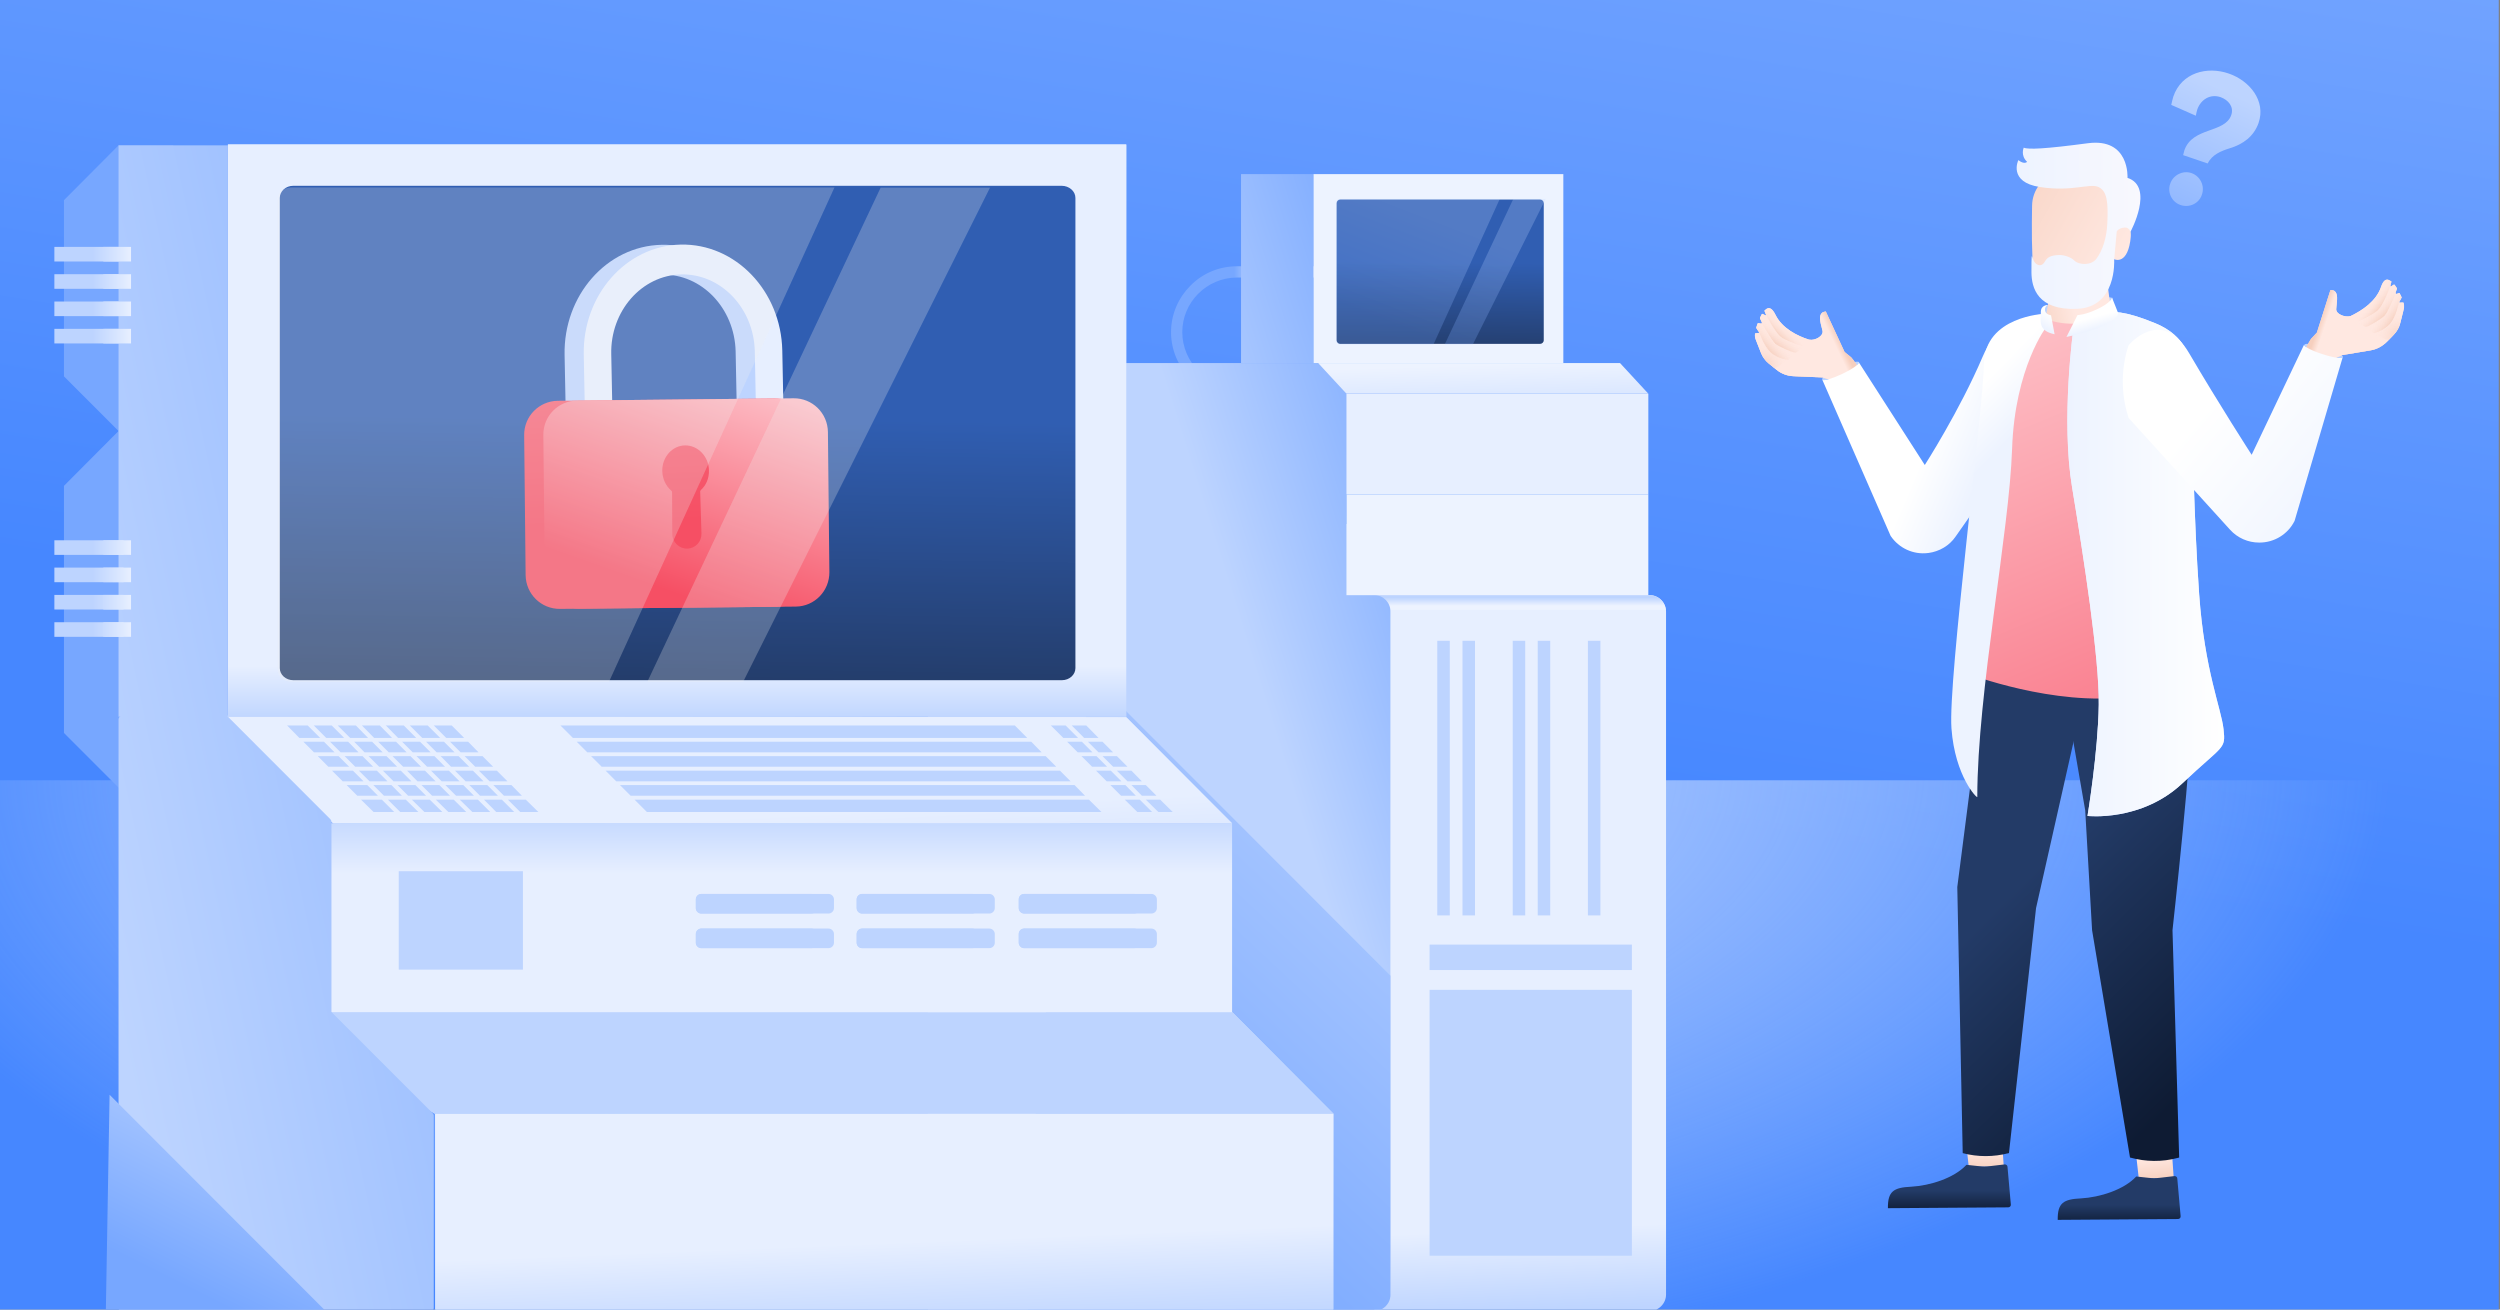 <svg fill="none" height="495" viewBox="0 0 945 495" width="945" xmlns="http://www.w3.org/2000/svg" xmlns:xlink="http://www.w3.org/1999/xlink"><rect x="0" y="0" width="945" height="495" fill="#808080" stroke="none"/><linearGradient id="paint0_linear_285_562" gradientUnits="userSpaceOnUse" x1="463.895" x2="529.357" y1="284.077" y2="-122.35"><stop offset="0" stop-color="#4687ff"/><stop offset="1" stop-color="#77a7ff"/></linearGradient><radialGradient id="paint1_radial_285_562" cx="0" cy="0" gradientTransform="matrix(484.535 0 0 231.415 418.188 290.435)" gradientUnits="userSpaceOnUse" r="1"><stop offset="0" stop-color="#bdd4ff"/><stop offset="1" stop-color="#e7efff" stop-opacity="0"/></radialGradient><linearGradient id="lg1"><stop offset=".001" stop-color="#77a7ff"/><stop offset=".999" stop-color="#bdd4ff"/></linearGradient><linearGradient id="paint2_linear_285_562" gradientUnits="userSpaceOnUse" x1="466.528" x2="474.896" xlink:href="#lg1" y1="147.272" y2="147.272"/><linearGradient id="lg2"><stop offset="0" stop-color="#bdd4ff"/><stop offset="1" stop-color="#e7efff"/></linearGradient><linearGradient id="paint3_linear_285_562" gradientUnits="userSpaceOnUse" x1="547.648" x2="546.403" xlink:href="#lg2" y1="496.975" y2="465.877"/><linearGradient id="lg3"><stop offset="0" stop-color="#bdd4ff"/><stop offset="1" stop-color="#edf3ff"/></linearGradient><linearGradient id="paint4_linear_285_562" gradientUnits="userSpaceOnUse" x1="553.853" x2="553.853" xlink:href="#lg3" y1="225.869" y2="228.992"/><linearGradient id="lg4"><stop offset="0" stop-color="#77a7ff"/><stop offset="1" stop-color="#bdd4ff"/></linearGradient><linearGradient id="paint5_linear_285_562" gradientUnits="userSpaceOnUse" x1="593.987" x2="501.384" xlink:href="#lg4" y1="310.259" y2="339.443"/><linearGradient id="paint6_linear_285_562" gradientUnits="userSpaceOnUse" x1="402.066" x2="564.408" xlink:href="#lg4" y1="446.129" y2="272.127"/><linearGradient id="paint7_linear_285_562" gradientUnits="userSpaceOnUse" x1="528.79" x2="527.856" xlink:href="#lg3" y1="171.8" y2="138.836"/><linearGradient id="paint8_linear_285_562" gradientUnits="userSpaceOnUse" x1="698.269" x2="679.316" xlink:href="#lg2" y1="167.841" y2="167.841"/><linearGradient id="paint9_linear_285_562" gradientUnits="userSpaceOnUse" x1="698.269" x2="679.316" xlink:href="#lg3" y1="205.94" y2="205.94"/><linearGradient id="paint10_linear_285_562" gradientUnits="userSpaceOnUse" x1="536.578" x2="443.975" xlink:href="#lg1" y1="128.096" y2="157.279"/><linearGradient id="paint11_linear_285_562" gradientUnits="userSpaceOnUse" x1="553.752" x2="461.149" xlink:href="#lg1" y1="182.589" y2="211.773"/><linearGradient id="paint12_linear_285_562" gradientUnits="userSpaceOnUse" x1="578.603" x2="578.603" xlink:href="#lg1" y1="408.005" y2="404.499"/><linearGradient id="paint13_linear_285_562" gradientUnits="userSpaceOnUse" x1="578.603" x2="578.603" xlink:href="#lg1" y1="727.649" y2="691.02"/><linearGradient id="paint14_linear_285_562" gradientUnits="userSpaceOnUse" x1="687.808" x2="674.966" xlink:href="#lg1" y1="294.156" y2="294.156"/><linearGradient id="paint15_linear_285_562" gradientUnits="userSpaceOnUse" x1="687.811" x2="674.969" xlink:href="#lg1" y1="294.156" y2="294.156"/><linearGradient id="paint18_linear_285_562" gradientUnits="userSpaceOnUse" x1="687.81" x2="674.967" xlink:href="#lg1" y1="294.156" y2="294.156"/><linearGradient id="paint22_linear_285_562" gradientUnits="userSpaceOnUse" x1="543.666" x2="543.666" xlink:href="#lg3" y1="151.018" y2="144.799"/><linearGradient id="paint23_linear_285_562" gradientUnits="userSpaceOnUse" x1="524.093" x2="431.49" xlink:href="#lg4" y1="88.48" y2="117.664"/><linearGradient id="lg5"><stop offset="0" stop-color="#233b67"/><stop offset="1" stop-color="#305eb2"/></linearGradient><linearGradient id="paint24_linear_285_562" gradientUnits="userSpaceOnUse" x1="543.923" x2="544.482" xlink:href="#lg5" y1="135.224" y2="98.921"/><linearGradient id="paint25_linear_285_562" gradientUnits="userSpaceOnUse" x1="518.678" x2="534.848" xlink:href="#lg1" y1="120.68" y2="78.794"/><linearGradient id="paint26_linear_285_562" gradientUnits="userSpaceOnUse" x1="553.114" x2="569.285" xlink:href="#lg1" y1="133.974" y2="92.088"/><linearGradient id="paint27_linear_285_562" gradientUnits="userSpaceOnUse" x1="333.928" x2="334.607" xlink:href="#lg3" y1="486.58" y2="423.471"/><linearGradient id="paint28_linear_285_562" gradientUnits="userSpaceOnUse" x1="336.135" x2="334.689" xlink:href="#lg2" y1="505.885" y2="469.775"/><linearGradient id="paint29_linear_285_562" gradientUnits="userSpaceOnUse" x1="293.856" x2="293.856" xlink:href="#lg2" y1="305.205" y2="330.246"/><linearGradient id="paint30_linear_285_562" gradientUnits="userSpaceOnUse" x1="303.271" x2="302.762" xlink:href="#lg3" y1="423.989" y2="386.327"/><linearGradient id="paint31_linear_285_562" gradientUnits="userSpaceOnUse" x1="302.971" x2="302.971" xlink:href="#lg2" y1="336.741" y2="303.519"/><linearGradient id="paint32_linear_285_562" gradientUnits="userSpaceOnUse" x1="265.782" x2="264.424" xlink:href="#lg3" y1="309.087" y2="284.206"/><linearGradient id="paint33_linear_285_562" gradientUnits="userSpaceOnUse" x1="268.604" x2="265.713" xlink:href="#lg2" y1="367.721" y2="309.583"/><linearGradient id="paint34_linear_285_562" gradientUnits="userSpaceOnUse" x1="117.029" x2="191.59" xlink:href="#lg4" y1="108.546" y2="108.066"/><linearGradient id="paint35_linear_285_562" gradientUnits="userSpaceOnUse" x1="35.097" x2="51.341" xlink:href="#lg3" y1="127.077" y2="127.077"/><linearGradient id="paint36_linear_285_562" gradientUnits="userSpaceOnUse" x1="35.097" x2="51.341" xlink:href="#lg3" y1="116.745" y2="116.745"/><linearGradient id="paint37_linear_285_562" gradientUnits="userSpaceOnUse" x1="35.097" x2="51.341" xlink:href="#lg3" y1="106.41" y2="106.41"/><linearGradient id="paint38_linear_285_562" gradientUnits="userSpaceOnUse" x1="35.097" x2="51.341" xlink:href="#lg3" y1="96.076" y2="96.076"/><linearGradient id="paint39_linear_285_562" gradientUnits="userSpaceOnUse" x1="117.812" x2="192.373" xlink:href="#lg4" y1="229.935" y2="229.454"/><linearGradient id="paint40_linear_285_562" gradientUnits="userSpaceOnUse" x1="410.833" x2="418.422" xlink:href="#lg2" y1="222.099" y2="173.352"/><linearGradient id="paint41_linear_285_562" gradientUnits="userSpaceOnUse" x1="418.476" x2="426.065" xlink:href="#lg2" y1="223.289" y2="174.542"/><linearGradient id="paint42_linear_285_562" gradientUnits="userSpaceOnUse" x1="417.384" x2="424.974" xlink:href="#lg2" y1="223.12" y2="174.373"/><linearGradient id="paint43_linear_285_562" gradientUnits="userSpaceOnUse" x1="425.028" x2="432.618" xlink:href="#lg2" y1="224.31" y2="175.563"/><linearGradient id="paint44_linear_285_562" gradientUnits="userSpaceOnUse" x1="423.547" x2="431.137" xlink:href="#lg2" y1="224.078" y2="175.331"/><linearGradient id="paint45_linear_285_562" gradientUnits="userSpaceOnUse" x1="431.191" x2="438.781" xlink:href="#lg2" y1="225.269" y2="176.521"/><linearGradient id="paint46_linear_285_562" gradientUnits="userSpaceOnUse" x1="429.71" x2="437.3" xlink:href="#lg2" y1="225.038" y2="176.29"/><linearGradient id="paint47_linear_285_562" gradientUnits="userSpaceOnUse" x1="437.352" x2="444.942" xlink:href="#lg2" y1="226.228" y2="177.48"/><linearGradient id="paint48_linear_285_562" gradientUnits="userSpaceOnUse" x1="435.871" x2="443.46" xlink:href="#lg2" y1="225.998" y2="177.25"/><linearGradient id="paint49_linear_285_562" gradientUnits="userSpaceOnUse" x1="443.515" x2="451.105" xlink:href="#lg2" y1="227.188" y2="178.441"/><linearGradient id="paint50_linear_285_562" gradientUnits="userSpaceOnUse" x1="450.067" x2="457.657" xlink:href="#lg2" y1="228.208" y2="179.461"/><linearGradient id="paint51_linear_285_562" gradientUnits="userSpaceOnUse" x1="442.424" x2="450.014" xlink:href="#lg2" y1="227.018" y2="178.271"/><linearGradient id="paint52_linear_285_562" gradientUnits="userSpaceOnUse" x1="310.96" x2="318.55" xlink:href="#lg2" y1="206.549" y2="157.802"/><linearGradient id="paint53_linear_285_562" gradientUnits="userSpaceOnUse" x1="317.512" x2="325.102" xlink:href="#lg2" y1="207.57" y2="158.823"/><linearGradient id="paint54_linear_285_562" gradientUnits="userSpaceOnUse" x1="323.674" x2="331.264" xlink:href="#lg2" y1="208.528" y2="159.781"/><linearGradient id="paint55_linear_285_562" gradientUnits="userSpaceOnUse" x1="329.836" x2="337.426" xlink:href="#lg2" y1="209.488" y2="160.74"/><linearGradient id="paint56_linear_285_562" gradientUnits="userSpaceOnUse" x1="335.999" x2="343.588" xlink:href="#lg2" y1="210.448" y2="161.701"/><linearGradient id="paint57_linear_285_562" gradientUnits="userSpaceOnUse" x1="342.55" x2="350.14" xlink:href="#lg2" y1="211.468" y2="162.721"/><linearGradient id="paint58_linear_285_562" gradientUnits="userSpaceOnUse" x1="130.017" x2="137.606" xlink:href="#lg2" y1="178.377" y2="129.629"/><linearGradient id="paint59_linear_285_562" gradientUnits="userSpaceOnUse" x1="139.392" x2="146.981" xlink:href="#lg2" y1="179.837" y2="131.09"/><linearGradient id="paint60_linear_285_562" gradientUnits="userSpaceOnUse" x1="148.248" x2="155.838" xlink:href="#lg2" y1="181.216" y2="132.469"/><linearGradient id="paint61_linear_285_562" gradientUnits="userSpaceOnUse" x1="157.106" x2="164.696" xlink:href="#lg2" y1="182.595" y2="133.848"/><linearGradient id="paint62_linear_285_562" gradientUnits="userSpaceOnUse" x1="165.964" x2="173.554" xlink:href="#lg2" y1="183.974" y2="135.227"/><linearGradient id="paint63_linear_285_562" gradientUnits="userSpaceOnUse" x1="174.822" x2="182.412" xlink:href="#lg2" y1="185.353" y2="136.606"/><linearGradient id="paint64_linear_285_562" gradientUnits="userSpaceOnUse" x1="183.679" x2="191.269" xlink:href="#lg2" y1="186.732" y2="137.985"/><linearGradient id="paint65_linear_285_562" gradientUnits="userSpaceOnUse" x1="136.569" x2="144.158" xlink:href="#lg2" y1="179.398" y2="130.651"/><linearGradient id="paint66_linear_285_562" gradientUnits="userSpaceOnUse" x1="145.945" x2="153.534" xlink:href="#lg2" y1="180.858" y2="132.111"/><linearGradient id="paint67_linear_285_562" gradientUnits="userSpaceOnUse" x1="154.801" x2="162.391" xlink:href="#lg2" y1="182.237" y2="133.49"/><linearGradient id="paint68_linear_285_562" gradientUnits="userSpaceOnUse" x1="163.659" x2="171.248" xlink:href="#lg2" y1="183.616" y2="134.869"/><linearGradient id="paint69_linear_285_562" gradientUnits="userSpaceOnUse" x1="172.516" x2="180.106" xlink:href="#lg2" y1="184.995" y2="136.248"/><linearGradient id="paint70_linear_285_562" gradientUnits="userSpaceOnUse" x1="181.373" x2="188.962" xlink:href="#lg2" y1="186.374" y2="137.627"/><linearGradient id="paint71_linear_285_562" gradientUnits="userSpaceOnUse" x1="190.23" x2="197.82" xlink:href="#lg2" y1="187.753" y2="139.006"/><linearGradient id="paint72_linear_285_562" gradientUnits="userSpaceOnUse" x1="142.731" x2="150.321" xlink:href="#lg2" y1="180.356" y2="131.608"/><linearGradient id="paint73_linear_285_562" gradientUnits="userSpaceOnUse" x1="152.106" x2="159.696" xlink:href="#lg2" y1="181.816" y2="133.068"/><linearGradient id="paint74_linear_285_562" gradientUnits="userSpaceOnUse" x1="160.964" x2="168.554" xlink:href="#lg2" y1="183.195" y2="134.447"/><linearGradient id="paint75_linear_285_562" gradientUnits="userSpaceOnUse" x1="169.821" x2="177.411" xlink:href="#lg2" y1="184.574" y2="135.826"/><linearGradient id="paint76_linear_285_562" gradientUnits="userSpaceOnUse" x1="178.678" x2="186.268" xlink:href="#lg2" y1="185.953" y2="137.205"/><linearGradient id="paint77_linear_285_562" gradientUnits="userSpaceOnUse" x1="187.536" x2="195.126" xlink:href="#lg2" y1="187.332" y2="138.584"/><linearGradient id="paint78_linear_285_562" gradientUnits="userSpaceOnUse" x1="196.393" x2="203.983" xlink:href="#lg2" y1="188.711" y2="139.963"/><linearGradient id="paint79_linear_285_562" gradientUnits="userSpaceOnUse" x1="148.892" x2="156.482" xlink:href="#lg2" y1="181.315" y2="132.567"/><linearGradient id="paint80_linear_285_562" gradientUnits="userSpaceOnUse" x1="158.269" x2="165.859" xlink:href="#lg2" y1="182.775" y2="134.027"/><linearGradient id="paint81_linear_285_562" gradientUnits="userSpaceOnUse" x1="167.126" x2="174.716" xlink:href="#lg2" y1="184.154" y2="135.406"/><linearGradient id="paint82_linear_285_562" gradientUnits="userSpaceOnUse" x1="175.984" x2="183.573" xlink:href="#lg2" y1="185.533" y2="136.786"/><linearGradient id="paint83_linear_285_562" gradientUnits="userSpaceOnUse" x1="184.84" x2="192.43" xlink:href="#lg2" y1="186.912" y2="138.164"/><linearGradient id="paint84_linear_285_562" gradientUnits="userSpaceOnUse" x1="193.697" x2="201.287" xlink:href="#lg2" y1="188.291" y2="139.543"/><linearGradient id="paint85_linear_285_562" gradientUnits="userSpaceOnUse" x1="202.555" x2="210.145" xlink:href="#lg2" y1="189.67" y2="140.923"/><linearGradient id="paint86_linear_285_562" gradientUnits="userSpaceOnUse" x1="155.055" x2="162.645" xlink:href="#lg2" y1="182.275" y2="133.528"/><linearGradient id="paint87_linear_285_562" gradientUnits="userSpaceOnUse" x1="164.43" x2="172.02" xlink:href="#lg2" y1="183.735" y2="134.988"/><linearGradient id="paint88_linear_285_562" gradientUnits="userSpaceOnUse" x1="173.288" x2="180.878" xlink:href="#lg2" y1="185.114" y2="136.367"/><linearGradient id="paint89_linear_285_562" gradientUnits="userSpaceOnUse" x1="182.145" x2="189.735" xlink:href="#lg2" y1="186.493" y2="137.746"/><linearGradient id="paint90_linear_285_562" gradientUnits="userSpaceOnUse" x1="191.002" x2="198.592" xlink:href="#lg2" y1="187.872" y2="139.125"/><linearGradient id="paint91_linear_285_562" gradientUnits="userSpaceOnUse" x1="199.86" x2="207.45" xlink:href="#lg2" y1="189.252" y2="140.504"/><linearGradient id="paint92_linear_285_562" gradientUnits="userSpaceOnUse" x1="208.717" x2="216.306" xlink:href="#lg2" y1="190.63" y2="141.883"/><linearGradient id="paint93_linear_285_562" gradientUnits="userSpaceOnUse" x1="215.269" x2="222.859" xlink:href="#lg2" y1="191.651" y2="142.904"/><linearGradient id="paint94_linear_285_562" gradientUnits="userSpaceOnUse" x1="206.413" x2="214.002" xlink:href="#lg2" y1="190.272" y2="141.525"/><linearGradient id="paint95_linear_285_562" gradientUnits="userSpaceOnUse" x1="197.554" x2="205.144" xlink:href="#lg2" y1="188.893" y2="140.146"/><linearGradient id="paint96_linear_285_562" gradientUnits="userSpaceOnUse" x1="188.698" x2="196.288" xlink:href="#lg2" y1="187.514" y2="138.767"/><linearGradient id="paint97_linear_285_562" gradientUnits="userSpaceOnUse" x1="179.841" x2="187.431" xlink:href="#lg2" y1="186.135" y2="137.388"/><linearGradient id="paint98_linear_285_562" gradientUnits="userSpaceOnUse" x1="170.983" x2="178.572" xlink:href="#lg2" y1="184.756" y2="136.009"/><linearGradient id="paint99_linear_285_562" gradientUnits="userSpaceOnUse" x1="161.608" x2="169.197" xlink:href="#lg2" y1="183.296" y2="134.549"/><linearGradient id="paint100_linear_285_562" gradientUnits="userSpaceOnUse" x1="321.3" x2="46.364" xlink:href="#lg4" y1="336.132" y2="395.611"/><linearGradient id="paint101_linear_285_562" gradientUnits="userSpaceOnUse" x1="255.524" x2="245.336" xlink:href="#lg3" y1="160.034" y2="95.571"/><linearGradient id="paint102_linear_285_562" gradientUnits="userSpaceOnUse" x1="255.956" x2="255.956" xlink:href="#lg2" y1="272.946" y2="251.739"/><linearGradient id="paint103_linear_285_562" gradientUnits="userSpaceOnUse" x1="274.052" x2="-.884" xlink:href="#lg1" y1="117.735" y2="177.214"/><linearGradient id="paint104_linear_285_562" gradientUnits="userSpaceOnUse" x1="291.546" x2="292.992" xlink:href="#lg2" y1="278.83" y2="241.275"/><linearGradient id="paint105_linear_285_562" gradientUnits="userSpaceOnUse" x1="288.336" x2="289.782" xlink:href="#lg2" y1="278.706" y2="241.151"/><linearGradient id="paint106_linear_285_562" gradientUnits="userSpaceOnUse" x1="292.049" x2="293.494" xlink:href="#lg2" y1="278.849" y2="241.294"/><linearGradient id="paint107_linear_285_562" gradientUnits="userSpaceOnUse" x1="288.838" x2="290.284" xlink:href="#lg2" y1="278.725" y2="241.17"/><linearGradient id="paint108_linear_285_562" gradientUnits="userSpaceOnUse" x1="352.248" x2="353.694" xlink:href="#lg2" y1="281.166" y2="243.611"/><linearGradient id="paint109_linear_285_562" gradientUnits="userSpaceOnUse" x1="349.038" x2="350.483" xlink:href="#lg2" y1="281.043" y2="243.488"/><linearGradient id="paint110_linear_285_562" gradientUnits="userSpaceOnUse" x1="352.75" x2="354.196" xlink:href="#lg2" y1="281.185" y2="243.63"/><linearGradient id="paint111_linear_285_562" gradientUnits="userSpaceOnUse" x1="349.54" x2="350.986" xlink:href="#lg2" y1="281.062" y2="243.507"/><linearGradient id="paint112_linear_285_562" gradientUnits="userSpaceOnUse" x1="413.401" x2="414.847" xlink:href="#lg2" y1="283.521" y2="245.966"/><linearGradient id="paint113_linear_285_562" gradientUnits="userSpaceOnUse" x1="410.191" x2="411.637" xlink:href="#lg2" y1="283.397" y2="245.842"/><linearGradient id="paint114_linear_285_562" gradientUnits="userSpaceOnUse" x1="413.904" x2="415.349" xlink:href="#lg2" y1="283.54" y2="245.984"/><linearGradient id="paint115_linear_285_562" gradientUnits="userSpaceOnUse" x1="410.693" x2="412.139" xlink:href="#lg2" y1="283.416" y2="245.861"/><linearGradient id="paint116_linear_285_562" gradientUnits="userSpaceOnUse" x1="188.843" x2="191.373" xlink:href="#lg2" y1="262.032" y2="247.228"/><linearGradient id="paint117_linear_285_562" gradientUnits="userSpaceOnUse" x1="67.2" x2="106.22" xlink:href="#lg4" y1="485.082" y2="407.592"/><linearGradient id="paint118_linear_285_562" gradientUnits="userSpaceOnUse" x1="35.097" x2="51.341" xlink:href="#lg2" y1="237.993" y2="237.993"/><linearGradient id="paint119_linear_285_562" gradientUnits="userSpaceOnUse" x1="35.097" x2="51.341" xlink:href="#lg2" y1="227.657" y2="227.657"/><linearGradient id="paint120_linear_285_562" gradientUnits="userSpaceOnUse" x1="35.097" x2="51.341" xlink:href="#lg3" y1="217.323" y2="217.323"/><linearGradient id="paint121_linear_285_562" gradientUnits="userSpaceOnUse" x1="35.097" x2="51.341" xlink:href="#lg3" y1="206.99" y2="206.99"/><linearGradient id="paint122_linear_285_562" gradientUnits="userSpaceOnUse" x1="35.097" x2="51.341" xlink:href="#lg3" y1="237.993" y2="237.993"/><linearGradient id="paint123_linear_285_562" gradientUnits="userSpaceOnUse" x1="35.097" x2="51.341" xlink:href="#lg3" y1="227.657" y2="227.657"/><linearGradient id="paint124_linear_285_562" gradientUnits="userSpaceOnUse" x1="35.097" x2="51.341" xlink:href="#lg3" y1="217.323" y2="217.323"/><linearGradient id="paint125_linear_285_562" gradientUnits="userSpaceOnUse" x1="35.097" x2="51.341" xlink:href="#lg3" y1="206.99" y2="206.99"/><linearGradient id="paint126_linear_285_562" gradientUnits="userSpaceOnUse" x1="35.097" x2="51.341" xlink:href="#lg3" y1="127.078" y2="127.078"/><linearGradient id="paint127_linear_285_562" gradientUnits="userSpaceOnUse" x1="35.097" x2="51.341" xlink:href="#lg3" y1="116.742" y2="116.742"/><linearGradient id="paint128_linear_285_562" gradientUnits="userSpaceOnUse" x1="35.097" x2="51.341" xlink:href="#lg3" y1="106.408" y2="106.408"/><linearGradient id="paint129_linear_285_562" gradientUnits="userSpaceOnUse" x1="35.097" x2="51.341" xlink:href="#lg3" y1="96.076" y2="96.076"/><linearGradient id="paint130_linear_285_562" gradientUnits="userSpaceOnUse" x1="254.518" x2="256.195" xlink:href="#lg5" y1="263.051" y2="157.494"/><linearGradient id="paint131_linear_285_562" gradientUnits="userSpaceOnUse" x1="249.645" x2="248.801" xlink:href="#lg2" y1="93.735" y2="65.907"/><linearGradient id="paint132_linear_285_562" gradientUnits="userSpaceOnUse" x1="258.79" x2="258.698" xlink:href="#lg2" y1="164.871" y2="159.724"/><linearGradient id="lg6"><stop offset="0" stop-color="#f64f64"/><stop offset="1" stop-color="#ffe4e8"/></linearGradient><linearGradient id="paint133_linear_285_562" gradientUnits="userSpaceOnUse" x1="252.473" x2="238.947" xlink:href="#lg6" y1="196.788" y2="-119.279"/><linearGradient id="paint134_linear_285_562" gradientUnits="userSpaceOnUse" x1="248.361" x2="285.861" xlink:href="#lg6" y1="221.842" y2="115.687"/><linearGradient id="paint135_linear_285_562" gradientUnits="userSpaceOnUse" x1="259.988" x2="246.47" xlink:href="#lg6" y1="196.462" y2="-119.415"/><linearGradient id="paint136_linear_285_562" gradientUnits="userSpaceOnUse" x1="783.952" x2="784.458" xlink:href="#lg1" y1="110.832" y2="113.191"/><linearGradient id="paint137_linear_285_562" gradientUnits="userSpaceOnUse" x1="695.728" x2="695.728" xlink:href="#lg2" y1="129.895" y2="127.03"/><linearGradient id="lg7"><stop offset="0" stop-color="#f6cfbe"/><stop offset="1" stop-color="#ffe8e1"/></linearGradient><linearGradient id="paint138_linear_285_562" gradientUnits="userSpaceOnUse" x1="688.436" x2="683.872" xlink:href="#lg7" y1="145.789" y2="135.999"/><linearGradient id="lg8"><stop offset="0" stop-color="#f6cfbe"/><stop offset="1" stop-color="#ffe8e1" stop-opacity="0"/></linearGradient><radialGradient id="paint139_radial_285_562" cx="0" cy="0" gradientTransform="matrix(-20.602 -4.934 1.399 -5.841 679.709 142.442)" gradientUnits="userSpaceOnUse" r="1" xlink:href="#lg8"/><linearGradient id="paint140_linear_285_562" gradientUnits="userSpaceOnUse" x1="694.833" x2="692.546" xlink:href="#lg7" y1="127.012" y2="128.11"/><linearGradient id="paint141_linear_285_562" gradientUnits="userSpaceOnUse" x1="671.848" x2="675.027" xlink:href="#lg8" y1="126.672" y2="123.285"/><linearGradient id="paint142_linear_285_562" gradientUnits="userSpaceOnUse" x1="670.088" x2="673.282" xlink:href="#lg8" y1="129.545" y2="125.285"/><linearGradient id="paint143_linear_285_562" gradientUnits="userSpaceOnUse" x1="667.442" x2="671.608" xlink:href="#lg8" y1="131.745" y2="127.798"/><radialGradient id="paint144_radial_285_562" cx="0" cy="0" gradientTransform="matrix(-9.639 1.223 -1.224 -9.648 666.381 138.59)" gradientUnits="userSpaceOnUse" r="1" xlink:href="#lg8"/><linearGradient id="lg9"><stop offset="0" stop-color="#edf3ff"/><stop offset="1" stop-color="#ffffff"/></linearGradient><linearGradient id="paint145_linear_285_562" gradientUnits="userSpaceOnUse" x1="752.363" x2="731.256" xlink:href="#lg9" y1="170.798" y2="161.824"/><linearGradient id="paint146_linear_285_562" gradientUnits="userSpaceOnUse" x1="750.006" x2="750.006" xlink:href="#lg7" y1="442.693" y2="433.878"/><linearGradient id="lg10"><stop offset="0" stop-color="#0e1b33"/><stop offset="1" stop-color="#233b67"/></linearGradient><linearGradient id="paint147_linear_285_562" gradientUnits="userSpaceOnUse" x1="736.867" x2="736.867" xlink:href="#lg10" y1="458.49" y2="450.064"/><linearGradient id="paint148_linear_285_562" gradientUnits="userSpaceOnUse" x1="839.586" x2="769.484" xlink:href="#lg10" y1="399.909" y2="328.524"/><linearGradient id="paint149_linear_285_562" gradientUnits="userSpaceOnUse" x1="815.482" x2="814.486" xlink:href="#lg7" y1="446.274" y2="437.459"/><linearGradient id="paint150_linear_285_562" gradientUnits="userSpaceOnUse" x1="857.843" x2="787.741" xlink:href="#lg10" y1="381.98" y2="310.595"/><linearGradient id="paint151_linear_285_562" gradientUnits="userSpaceOnUse" x1="801.071" x2="801.071" xlink:href="#lg10" y1="463.376" y2="455.456"/><linearGradient id="paint152_linear_285_562" gradientUnits="userSpaceOnUse" x1="830.144" x2="737.742" y1="301.752" y2="80.052"><stop offset="0" stop-color="#f86e80"/><stop offset=".999" stop-color="#ffd4d8"/></linearGradient><linearGradient id="paint153_linear_285_562" gradientUnits="userSpaceOnUse" x1="808.231" x2="841.127" xlink:href="#lg4" y1="104.491" y2="34.157"/><linearGradient id="paint154_linear_285_562" gradientUnits="userSpaceOnUse" x1="765.584" x2="782.547" xlink:href="#lg7" y1="114.392" y2="110.27"/><linearGradient id="paint155_linear_285_562" gradientUnits="userSpaceOnUse" x1="766.784" x2="808.614" y1="87.67" y2="87.67"><stop offset=".006" stop-color="#f6f8fd"/><stop offset="1" stop-color="#dcddde"/></linearGradient><linearGradient id="paint156_linear_285_562" gradientUnits="userSpaceOnUse" x1="745.282" x2="803.555" xlink:href="#lg7" y1="62.344" y2="95.221"/><linearGradient id="paint157_linear_285_562" gradientUnits="userSpaceOnUse" x1="762.336" x2="809.079" y1="85.425" y2="85.425"><stop offset="0" stop-color="#edf3ff"/><stop offset="1" stop-color="#f8f8fe"/></linearGradient><linearGradient id="paint158_linear_285_562" gradientUnits="userSpaceOnUse" x1="847.655" x2="790.595" xlink:href="#lg2" y1="253.379" y2="204.899"/><linearGradient id="paint159_linear_285_562" gradientUnits="userSpaceOnUse" x1="781.475" x2="840.746" xlink:href="#lg9" y1="213.284" y2="213.284"/><linearGradient id="paint160_linear_285_562" gradientUnits="userSpaceOnUse" x1="737.914" x2="722.187" xlink:href="#lg9" y1="188.473" y2="173.209"/><linearGradient id="paint161_linear_285_562" gradientUnits="userSpaceOnUse" x1="878.921" x2="879.027" xlink:href="#lg2" y1="127.161" y2="126.213"/><linearGradient id="paint162_linear_285_562" gradientUnits="userSpaceOnUse" x1="886.155" x2="889.45" xlink:href="#lg7" y1="137.337" y2="127.05"/><radialGradient id="paint163_radial_285_562" cx="0" cy="0" gradientTransform="matrix(19.818 -7.489 2.123 5.618 894.566 132.809)" gradientUnits="userSpaceOnUse" r="1" xlink:href="#lg8"/><linearGradient id="paint164_linear_285_562" gradientUnits="userSpaceOnUse" x1="877.45" x2="879.855" xlink:href="#lg7" y1="119.516" y2="120.317"/><linearGradient id="paint165_linear_285_562" gradientUnits="userSpaceOnUse" x1="900.209" x2="896.629" xlink:href="#lg8" y1="116.285" y2="113.325"/><linearGradient id="paint166_linear_285_562" gradientUnits="userSpaceOnUse" x1="902.315" x2="898.611" xlink:href="#lg8" y1="118.913" y2="115.089"/><linearGradient id="paint167_linear_285_562" gradientUnits="userSpaceOnUse" x1="905.216" x2="900.588" xlink:href="#lg8" y1="120.762" y2="117.371"/><radialGradient id="paint168_radial_285_562" cx="0" cy="0" gradientTransform="matrix(9.716 0 0 9.725 907.129 127.419)" gradientUnits="userSpaceOnUse" r="1" xlink:href="#lg8"/><linearGradient id="paint169_linear_285_562" gradientUnits="userSpaceOnUse" x1="772.696" x2="775.73" xlink:href="#lg9" y1="123.781" y2="119.065"/><linearGradient id="paint170_linear_285_562" gradientUnits="userSpaceOnUse" x1="896.884" x2="839.824" xlink:href="#lg9" y1="195.437" y2="146.957"/><linearGradient id="paint171_linear_285_562" gradientUnits="userSpaceOnUse" x1="791.373" x2="790.193" xlink:href="#lg9" y1="124.66" y2="120.11"/><clipPath id="clip0_285_562"><path d="M0 0H945V495H0Z"/></clipPath><g clip-path="url(#clip0_285_562)"><path d="M944.527-5.833H-4.41V496.971H944.527V-5.833Z" fill="url(#paint0_linear_285_562)"/><path d="M924.604 294.951H-54.889V813.045H924.604V294.951Z" fill="url(#paint1_radial_285_562)"/><path clip-rule="evenodd" d="M498.724 100.655H493.762 467.539C460.687 100.655 454.466 103.414 449.977 107.986 445.489 112.479 442.654 118.705 442.654 125.563 442.654 132.42 445.489 138.647 449.977 143.14 454.466 147.633 460.687 150.471 467.539 150.471H476.595 485.651C491.321 150.471 496.44 152.756 500.22 156.54 503.921 160.244 506.284 165.447 506.284 171.122 506.284 176.797 504 181.92 500.22 185.704 498.802 187.123 497.149 188.384 495.337 189.33V194.059C498.33 192.798 500.929 190.985 503.212 188.699 507.701 184.206 510.536 177.979 510.536 171.122 510.536 164.264 507.701 158.037 503.212 153.545 498.724 149.052 492.502 146.214 485.651 146.214H476.595 467.539C461.869 146.214 456.75 143.928 452.97 140.145 449.269 136.44 446.906 131.238 446.906 125.563 446.906 119.888 449.19 114.764 452.97 110.981 456.671 107.276 461.869 104.912 467.539 104.912H493.762 498.724 499.432C500.614 104.912 501.559 103.966 501.559 102.783 501.559 101.601 500.614 100.655 499.432 100.655H498.724Z" fill="url(#paint2_linear_285_562)" fill-rule="evenodd"/><path clip-rule="evenodd" d="M454.86 224.957H623.542C626.929 224.957 629.764 227.716 629.764 231.184V489.325C629.764 492.714 627.007 495.552 623.542 495.552H519.514V489.955H490.297V495.552H454.939V224.957H454.86Z" fill="url(#paint3_linear_285_562)" fill-rule="evenodd"/><path clip-rule="evenodd" d="M478.012 224.957H623.542C626.771 224.957 629.37 227.401 629.685 230.553H478.012V224.957Z" fill="url(#paint4_linear_285_562)" fill-rule="evenodd"/><path clip-rule="evenodd" d="M350.752 224.957H519.514C522.821 224.957 525.577 227.716 525.577 231.026V489.482C525.577 492.793 522.821 495.552 519.514 495.552H350.752V224.957Z" fill="url(#paint5_linear_285_562)" fill-rule="evenodd"/><path clip-rule="evenodd" d="M525.577 368.807V489.482C525.577 492.793 522.821 495.552 519.514 495.552H388.552C385.954 414.996 412.965 256.092 412.965 256.092L525.577 368.807Z" fill="url(#paint6_linear_285_562)" fill-rule="evenodd"/><path clip-rule="evenodd" d="M438.48 148.815H623.07L612.36 137.229H498.251V142.904H433.046L438.48 148.815Z" fill="url(#paint7_linear_285_562)" fill-rule="evenodd"/><path d="M623.07 148.815H438.48V186.886H623.07V148.815Z" fill="url(#paint8_linear_285_562)"/><path d="M623.07 186.886H438.48V224.957H623.07V186.886Z" fill="url(#paint9_linear_285_562)"/><path clip-rule="evenodd" d="M508.961 148.815V198.079H425.092V148.815H324.371L313.661 137.229H498.251L508.961 148.815Z" fill="url(#paint10_linear_285_562)" fill-rule="evenodd"/><path d="M508.961 186.886H425.014V233.076H508.961V186.886Z" fill="url(#paint11_linear_285_562)"/><path d="M616.849 357.062H540.382V366.678H616.849V357.062Z" fill="url(#paint12_linear_285_562)"/><path d="M616.849 374.166H540.382V474.664H616.849V374.166Z" fill="url(#paint13_linear_285_562)"/><path d="M548.021 242.219H543.296V346.027H548.021V242.219Z" fill="url(#paint14_linear_285_562)"/><path d="M557.55 242.219H552.825V346.027H557.55V242.219Z" fill="url(#paint15_linear_285_562)"/><path d="M567 242.219H562.275V346.027H567V242.219Z" fill="url(#paint14_linear_285_562)"/><path d="M576.529 242.219H571.804V346.027H576.529V242.219Z" fill="url(#paint14_linear_285_562)"/><path d="M585.979 242.219H581.254V346.027H585.979V242.219Z" fill="url(#paint18_linear_285_562)"/><path d="M595.429 242.219H590.704V346.027H595.429V242.219Z" fill="url(#paint14_linear_285_562)"/><path d="M604.957 242.219H600.232V346.027H604.957V242.219Z" fill="url(#paint14_linear_285_562)"/><path d="M614.407 242.219H609.682V346.027H614.407V242.219Z" fill="url(#paint14_linear_285_562)"/><path d="M590.94 65.816H496.44V137.228H590.94V65.816Z" fill="url(#paint22_linear_285_562)"/><path d="M496.44 65.816H469.114V137.228H496.44V65.816Z" fill="url(#paint23_linear_285_562)"/><path clip-rule="evenodd" d="M506.599 75.432H582.199C582.907 75.432 583.537 76.063 583.537 76.772V128.637C583.537 129.346 582.907 129.977 582.199 129.977H506.599C505.89 129.977 505.26 129.346 505.26 128.637V76.772C505.26 76.063 505.89 75.432 506.599 75.432Z" fill="url(#paint24_linear_285_562)" fill-rule="evenodd"/><path clip-rule="evenodd" d="M566.921 75.196 541.879 130.134H506.599C505.732 130.134 505.102 129.504 505.102 128.795V76.536C505.102 75.826 505.811 75.196 506.599 75.196H566.921V75.196Z" fill="url(#paint25_linear_285_562)" fill-rule="evenodd" opacity=".25"/><path clip-rule="evenodd" d="M584.246 75.196 556.762 130.134H546.131L572.04 75.196H584.246Z" fill="url(#paint26_linear_285_562)" fill-rule="evenodd" opacity=".25"/><path d="M504 420.908H164.509V495.631H504V420.908Z" fill="url(#paint27_linear_285_562)"/><path d="M504 420.908H164.509V495.631H504V420.908Z" fill="url(#paint28_linear_285_562)"/><path d="M465.727 311.188H121.905V382.679H465.727V311.188Z" fill="url(#paint29_linear_285_562)"/><path clip-rule="evenodd" d="M465.806 382.679 504 420.908H164.194L101.981 382.679H465.806Z" fill="url(#paint30_linear_285_562)" fill-rule="evenodd"/><path clip-rule="evenodd" d="M465.806 382.679 504 420.908H164.194L101.981 382.679H465.806Z" fill="url(#paint31_linear_285_562)" fill-rule="evenodd"/><path clip-rule="evenodd" d="M425.723 271.146 465.728 311.188H126L63.788 270.437 425.723 271.146Z" fill="url(#paint32_linear_285_562)" fill-rule="evenodd"/><path clip-rule="evenodd" d="M425.723 271.146 465.728 311.188H126L63.788 270.437 425.723 271.146Z" fill="url(#paint33_linear_285_562)" fill-rule="evenodd"/><path clip-rule="evenodd" d="M65.52 162.924H44.809L24.176 142.273V122.331 75.669L44.809 54.939H65.52V122.331 162.924Z" fill="url(#paint34_linear_285_562)" fill-rule="evenodd"/><path d="M46.699 124.302H20.554V129.819H46.699V124.302Z" fill="url(#paint35_linear_285_562)"/><path d="M46.699 113.976H20.554V119.494H46.699V113.976Z" fill="url(#paint36_linear_285_562)"/><path d="M46.699 103.651H20.554V109.168H46.699V103.651Z" fill="url(#paint37_linear_285_562)"/><path d="M46.699 93.325H20.554V98.842H46.699V93.325Z" fill="url(#paint38_linear_285_562)"/><g clip-rule="evenodd" fill-rule="evenodd"><path d="M65.52 297.709H44.809L24.176 277.058V230.317 183.654L44.809 162.924H65.52V230.317 297.709Z" fill="url(#paint39_linear_285_562)"/><path d="M402.806 274.22H397.215L401.94 278.95H407.531L402.806 274.22Z" fill="url(#paint40_linear_285_562)"/><path d="M415.249 278.95 410.602 274.22H405.09L409.815 278.95H415.249Z" fill="url(#paint41_linear_285_562)"/><path d="M408.949 280.369H403.357L407.374 284.389H412.965L408.949 280.369Z" fill="url(#paint42_linear_285_562)"/><path d="M420.761 284.389 416.745 280.369H411.232L415.249 284.389H420.761Z" fill="url(#paint43_linear_285_562)"/><path d="M414.461 285.807H408.791L412.807 289.827H418.477L414.461 285.807Z" fill="url(#paint44_linear_285_562)"/><path d="M426.195 289.827 422.179 285.807H416.745L420.761 289.827H426.195Z" fill="url(#paint45_linear_285_562)"/><path d="M419.895 291.325H414.303L418.32 295.345H423.911L419.895 291.325Z" fill="url(#paint46_linear_285_562)"/><path d="M431.628 295.345 427.691 291.325H422.178L426.195 295.345H431.628Z" fill="url(#paint47_linear_285_562)"/><path d="M425.407 296.763H419.737L423.754 300.783H429.345L425.407 296.763Z" fill="url(#paint48_linear_285_562)"/><path d="M437.141 300.783 433.125 296.763H427.691L431.629 300.783H437.141Z" fill="url(#paint49_linear_285_562)"/><path d="M437.85 306.931H443.284L438.559 302.281H433.125L437.85 306.931Z" fill="url(#paint50_linear_285_562)"/><path d="M429.896 306.931H435.487L430.841 302.281H425.171L429.896 306.931Z" fill="url(#paint51_linear_285_562)"/><path d="M383.591 274.22H211.837L216.562 278.95H388.316L383.591 274.22Z" fill="url(#paint52_linear_285_562)"/><path d="M389.812 280.369H217.98L221.996 284.389H393.75L389.812 280.369Z" fill="url(#paint53_linear_285_562)"/><path d="M395.246 285.807H223.414L227.43 289.827H399.262L395.246 285.807Z" fill="url(#paint54_linear_285_562)"/><path d="M400.68 291.325H228.926L232.943 295.345H404.696L400.68 291.325Z" fill="url(#paint55_linear_285_562)"/><path d="M406.192 296.763H234.36L238.376 300.783H410.13L406.192 296.763Z" fill="url(#paint56_linear_285_562)"/><path d="M244.519 306.931H416.351L411.626 302.281H239.872L244.519 306.931Z" fill="url(#paint57_linear_285_562)"/><path d="M116.314 274.22H108.518L113.164 278.95H121.039L116.314 274.22Z" fill="url(#paint58_linear_285_562)"/><path d="M125.37 274.22H118.598L123.323 278.95H130.095L125.37 274.22Z" fill="url(#paint59_linear_285_562)"/><path d="M134.505 274.22H127.654L132.379 278.95H139.151L134.505 274.22Z" fill="url(#paint60_linear_285_562)"/><path d="M143.561 274.22H136.789L141.435 278.95H148.207L143.561 274.22Z" fill="url(#paint61_linear_285_562)"/><path d="M152.618 274.22H145.845L150.491 278.95H157.343L152.618 274.22Z" fill="url(#paint62_linear_285_562)"/><path d="M161.674 274.22H154.901L159.626 278.95H166.399L161.674 274.22Z" fill="url(#paint63_linear_285_562)"/><path d="M170.73 274.22H163.958L168.683 278.95H175.455L170.73 274.22Z" fill="url(#paint64_linear_285_562)"/><path d="M122.456 280.369H114.66L118.676 284.389H126.473L122.456 280.369Z" fill="url(#paint65_linear_285_562)"/><path d="M131.591 280.369H124.74L128.756 284.389H135.529L131.591 280.369Z" fill="url(#paint66_linear_285_562)"/><path d="M140.648 280.369H133.875L137.812 284.389H144.664L140.648 280.369Z" fill="url(#paint67_linear_285_562)"/><path d="M149.704 280.369H142.931L146.947 284.389H153.72L149.704 280.369Z" fill="url(#paint68_linear_285_562)"/><path d="M158.76 280.369H151.988L156.004 284.389H162.777L158.76 280.369Z" fill="url(#paint69_linear_285_562)"/><path d="M167.816 280.369H161.044L165.06 284.389H171.833L167.816 280.369Z" fill="url(#paint70_linear_285_562)"/><path d="M176.951 280.369H170.1L174.116 284.389H180.889L176.951 280.369Z" fill="url(#paint71_linear_285_562)"/><path d="M127.969 285.807H120.094L124.11 289.827H131.985L127.969 285.807Z" fill="url(#paint72_linear_285_562)"/><path d="M137.025 285.807H130.252L134.269 289.827H141.041L137.025 285.807Z" fill="url(#paint73_linear_285_562)"/><path d="M146.081 285.807H139.309L143.325 289.827H150.097L146.081 285.807Z" fill="url(#paint74_linear_285_562)"/><path d="M155.138 285.807H148.365L152.381 289.827H159.154L155.138 285.807Z" fill="url(#paint75_linear_285_562)"/><path d="M164.194 285.807H157.421L161.438 289.827H168.21L164.194 285.807Z" fill="url(#paint76_linear_285_562)"/><path d="M173.329 285.807H166.556L170.494 289.827H177.345L173.329 285.807Z" fill="url(#paint77_linear_285_562)"/><path d="M182.385 285.807H175.613L179.629 289.827H186.402L182.385 285.807Z" fill="url(#paint78_linear_285_562)"/><path d="M133.402 291.325H125.527L129.544 295.345H137.419L133.402 291.325Z" fill="url(#paint79_linear_285_562)"/><path d="M142.459 291.325H135.687L139.703 295.345H146.475L142.459 291.325Z" fill="url(#paint80_linear_285_562)"/><path d="M151.515 291.325H144.743L148.759 295.345H155.531L151.515 291.325Z" fill="url(#paint81_linear_285_562)"/><path d="M160.65 291.325H153.877L157.815 295.345H164.666L160.65 291.325Z" fill="url(#paint82_linear_285_562)"/><path d="M169.706 291.325H162.934L166.95 295.345H173.722L169.706 291.325Z" fill="url(#paint83_linear_285_562)"/><path d="M178.763 291.325H171.99L176.006 295.345H182.779L178.763 291.325Z" fill="url(#paint84_linear_285_562)"/><path d="M187.819 291.325H181.046L185.063 295.345H191.835L187.819 291.325Z" fill="url(#paint85_linear_285_562)"/><path d="M138.836 296.763H131.04L135.056 300.783H142.853L138.836 296.763Z" fill="url(#paint86_linear_285_562)"/><path d="M147.971 296.763H141.12L145.136 300.783H151.909L147.971 296.763Z" fill="url(#paint87_linear_285_562)"/><path d="M157.027 296.763H150.255L154.271 300.783H161.044L157.027 296.763Z" fill="url(#paint88_linear_285_562)"/><path d="M166.084 296.763H159.312L163.328 300.783H170.1L166.084 296.763Z" fill="url(#paint89_linear_285_562)"/><path d="M175.14 296.763H168.368L172.384 300.783H179.156L175.14 296.763Z" fill="url(#paint90_linear_285_562)"/><path d="M184.196 296.763H177.424L181.44 300.783H188.213L184.196 296.763Z" fill="url(#paint91_linear_285_562)"/><path d="M193.331 296.763H186.48L190.496 300.783H197.269L193.331 296.763Z" fill="url(#paint92_linear_285_562)"/><path d="M196.639 306.931H203.49L198.765 302.281H191.993L196.639 306.931Z" fill="url(#paint93_linear_285_562)"/><path d="M187.583 306.931H194.355L189.709 302.281H182.937L187.583 306.931Z" fill="url(#paint94_linear_285_562)"/><path d="M178.526 306.931H185.299L180.653 302.281H173.801L178.526 306.931Z" fill="url(#paint95_linear_285_562)"/><path d="M169.47 306.931H176.243L171.518 302.281H164.745L169.47 306.931Z" fill="url(#paint96_linear_285_562)"/><path d="M160.414 306.931H167.186L162.461 302.281H155.689L160.414 306.931Z" fill="url(#paint97_linear_285_562)"/><path d="M151.279 306.931H158.13L153.405 302.281H146.632L151.279 306.931Z" fill="url(#paint98_linear_285_562)"/><path d="M141.199 306.931H148.995L144.349 302.281H136.474L141.199 306.931Z" fill="url(#paint99_linear_285_562)"/><path d="M125.291 382.521 163.485 420.75C163.8 421.065 163.957 421.459 163.957 421.853V494.291C163.957 495.158 163.249 495.867 162.382 495.867H46.384C45.517 495.867 44.809 495.158 44.809 494.291V272.013C44.809 271.146 45.517 270.437 46.384 270.437H85.05C85.522 270.437 85.837 270.595 86.152 270.91L124.819 309.611C125.134 309.927 125.291 310.321 125.291 310.715V382.521Z" fill="url(#paint100_linear_285_562)"/></g><path d="M425.722 54.623H86.152V270.91H425.722V54.623Z" fill="url(#paint101_linear_285_562)"/><path d="M425.722 54.623H86.152V270.91H425.722V54.623Z" fill="url(#paint102_linear_285_562)"/><path clip-rule="evenodd" d="M44.809 54.939V158.589 205.252 270.91H86.152V205.252 158.589 54.939H44.809Z" fill="url(#paint103_linear_285_562)" fill-rule="evenodd"/><path clip-rule="evenodd" d="M265.072 337.908H313.189C314.291 337.908 315.236 338.854 315.236 339.958V343.268C315.236 344.372 314.291 345.318 313.189 345.318H265.072C263.97 345.318 263.025 344.372 263.025 343.268V339.958C263.025 338.854 263.97 337.908 265.072 337.908Z" fill="url(#paint104_linear_285_562)" fill-rule="evenodd"/><path clip-rule="evenodd" d="M265.072 337.908H306.731C307.834 337.908 308.779 338.854 308.779 339.958V343.268C308.779 344.372 307.834 345.318 306.731 345.318H265.072C263.97 345.318 263.025 344.372 263.025 343.268V339.958C263.025 338.854 263.97 337.908 265.072 337.908Z" fill="url(#paint105_linear_285_562)" fill-rule="evenodd"/><path clip-rule="evenodd" d="M265.072 350.993H313.189C314.291 350.993 315.236 351.939 315.236 353.042V356.353C315.236 357.456 314.291 358.402 313.189 358.402H265.072C263.97 358.402 263.025 357.456 263.025 356.353V353.042C263.025 351.939 263.97 350.993 265.072 350.993Z" fill="url(#paint106_linear_285_562)" fill-rule="evenodd"/><path clip-rule="evenodd" d="M265.072 350.993H306.731C307.834 350.993 308.779 351.939 308.779 353.042V356.353C308.779 357.456 307.834 358.402 306.731 358.402H265.072C263.97 358.402 263.025 357.456 263.025 356.353V353.042C263.025 351.939 263.97 350.993 265.072 350.993Z" fill="url(#paint107_linear_285_562)" fill-rule="evenodd"/><path clip-rule="evenodd" d="M325.867 337.908H373.984C375.086 337.908 376.031 338.854 376.031 339.958V343.268C376.031 344.372 375.086 345.318 373.984 345.318H325.867C324.765 345.318 323.82 344.372 323.82 343.268V339.958C323.82 338.854 324.765 337.908 325.867 337.908Z" fill="url(#paint108_linear_285_562)" fill-rule="evenodd"/><path clip-rule="evenodd" d="M325.867 337.908H367.526C368.629 337.908 369.574 338.854 369.574 339.958V343.268C369.574 344.372 368.629 345.318 367.526 345.318H325.867C324.765 345.318 323.82 344.372 323.82 343.268V339.958C323.82 338.854 324.765 337.908 325.867 337.908Z" fill="url(#paint109_linear_285_562)" fill-rule="evenodd"/><path clip-rule="evenodd" d="M325.867 350.993H373.984C375.086 350.993 376.031 351.939 376.031 353.042V356.353C376.031 357.456 375.086 358.402 373.984 358.402H325.867C324.765 358.402 323.82 357.456 323.82 356.353V353.042C323.82 351.939 324.765 350.993 325.867 350.993Z" fill="url(#paint110_linear_285_562)" fill-rule="evenodd"/><path clip-rule="evenodd" d="M325.867 350.993H367.526C368.629 350.993 369.574 351.939 369.574 353.042V356.353C369.574 357.456 368.629 358.402 367.526 358.402H325.867C324.765 358.402 323.82 357.456 323.82 356.353V353.042C323.82 351.939 324.765 350.993 325.867 350.993Z" fill="url(#paint111_linear_285_562)" fill-rule="evenodd"/><path clip-rule="evenodd" d="M387.135 337.908H435.251C436.354 337.908 437.299 338.854 437.299 339.958V343.268C437.299 344.372 436.354 345.318 435.251 345.318H387.135C386.032 345.318 385.087 344.372 385.087 343.268V339.958C385.087 338.854 385.954 337.908 387.135 337.908Z" fill="url(#paint112_linear_285_562)" fill-rule="evenodd"/><path clip-rule="evenodd" d="M387.135 337.908H428.794C429.896 337.908 430.841 338.854 430.841 339.958V343.268C430.841 344.372 429.896 345.318 428.794 345.318H387.135C386.032 345.318 385.087 344.372 385.087 343.268V339.958C385.087 338.854 385.954 337.908 387.135 337.908Z" fill="url(#paint113_linear_285_562)" fill-rule="evenodd"/><path clip-rule="evenodd" d="M387.135 350.993H435.251C436.354 350.993 437.299 351.939 437.299 353.042V356.353C437.299 357.456 436.354 358.402 435.251 358.402H387.135C386.032 358.402 385.087 357.456 385.087 356.353V353.042C385.087 351.939 385.954 350.993 387.135 350.993Z" fill="url(#paint114_linear_285_562)" fill-rule="evenodd"/><path clip-rule="evenodd" d="M387.135 350.993H428.794C429.896 350.993 430.841 351.939 430.841 353.042V356.353C430.841 357.456 429.896 358.402 428.794 358.402H387.135C386.032 358.402 385.087 357.456 385.087 356.353V353.042C385.087 351.939 385.954 350.993 387.135 350.993Z" fill="url(#paint115_linear_285_562)" fill-rule="evenodd"/><path d="M197.663 329.317H150.728V366.521H197.663V329.317Z" fill="url(#paint116_linear_285_562)"/><path clip-rule="evenodd" d="M41.422 413.814 123.401 495.867H40.005L41.422 413.814Z" fill="url(#paint117_linear_285_562)" fill-rule="evenodd"/><path d="M46.699 235.204H20.554V240.721H46.699V235.204Z" fill="url(#paint118_linear_285_562)"/><path d="M46.699 224.878H20.554V230.396H46.699V224.878Z" fill="url(#paint119_linear_285_562)"/><path d="M46.699 214.553H20.554V220.07H46.699V214.553Z" fill="url(#paint120_linear_285_562)"/><path d="M46.699 204.227H20.554V209.744H46.699V204.227Z" fill="url(#paint121_linear_285_562)"/><path d="M49.534 235.204H39.06V240.721H49.534V235.204Z" fill="url(#paint122_linear_285_562)"/><path d="M49.534 224.878H39.06V230.396H49.534V224.878Z" fill="url(#paint123_linear_285_562)"/><path d="M49.534 214.553H39.06V220.07H49.534V214.553Z" fill="url(#paint124_linear_285_562)"/><path d="M49.534 204.227H39.06V209.744H49.534V204.227Z" fill="url(#paint125_linear_285_562)"/><path d="M49.534 124.302H39.06V129.819H49.534V124.302Z" fill="url(#paint126_linear_285_562)"/><path d="M49.534 113.976H39.06V119.494H49.534V113.976Z" fill="url(#paint127_linear_285_562)"/><path d="M49.534 103.651H39.06V109.168H49.534V103.651Z" fill="url(#paint128_linear_285_562)"/><path d="M49.534 93.325H39.06V98.842H49.534V93.325Z" fill="url(#paint129_linear_285_562)"/><path clip-rule="evenodd" d="M406.508 74.802V252.545C406.508 255.067 404.224 257.116 401.389 257.116H110.88C108.045 257.116 105.761 255.067 105.761 252.545V74.802C105.761 72.279 108.045 70.23 110.88 70.23H401.31C404.145 70.23 406.508 72.279 406.508 74.802Z" fill="url(#paint130_linear_285_562)" fill-rule="evenodd"/><path d="M288.462 132.578 288.855 152.205 278.46 152.441 278.067 132.815C277.673 116.498 265.23 103.493 250.268 103.808 235.305 104.123 223.414 117.681 223.808 133.997L224.202 153.623 213.807 153.86 213.413 134.233C212.94 111.69 229.32 93.01 250.032 92.537 270.743 92.064 287.91 110.035 288.462 132.578Z" fill="url(#paint131_linear_285_562)"/><path d="M295.706 132.499 296.1 152.126 285.705 152.362 285.311 132.736C284.917 116.42 272.475 103.414 257.512 103.729 242.55 104.045 230.659 117.602 231.052 133.918L231.446 153.545 221.051 153.781 220.657 134.155C220.185 111.612 236.565 92.931 257.276 92.458 277.987 91.985 295.234 109.956 295.706 132.499Z" fill="url(#paint132_linear_285_562)"/><path d="M293.501 229.371 211.68 230.159C204.593 230.238 198.765 224.563 198.686 217.39L198.135 164.501C198.056 157.407 203.726 151.574 210.893 151.495L292.714 150.628C299.801 150.549 305.629 156.225 305.708 163.397L306.259 216.287C306.338 223.459 300.668 229.292 293.501 229.371Z" fill="url(#paint133_linear_285_562)"/><path d="M300.825 229.292 218.925 230.08C211.838 230.159 206.01 224.484 205.931 217.311L205.38 164.422C205.301 157.328 210.971 151.495 218.138 151.416L299.959 150.549C307.046 150.471 312.874 156.146 312.953 163.318L313.504 216.208C313.583 223.381 307.913 229.213 300.825 229.292Z" fill="url(#paint134_linear_285_562)"/><path d="M267.986 177.822C267.908 172.541 263.813 168.284 258.93 168.363 254.048 168.442 250.189 172.856 250.346 178.137 250.425 181.132 251.764 183.733 253.733 185.467 253.969 185.625 254.048 185.94 254.048 186.177L254.126 201.862C254.126 204.936 256.725 207.459 259.796 207.38 262.868 207.301 265.23 204.779 265.151 201.705L264.679 186.019C264.6 185.704 264.758 185.467 264.915 185.231 266.884 183.497 268.065 180.817 267.986 177.822Z" fill="url(#paint135_linear_285_562)"/><path clip-rule="evenodd" d="M315.394 70.939 230.186 257.747H110.092C107.257 257.747 104.974 255.698 104.974 253.175V75.432C104.974 72.91 107.257 70.861 110.092 70.861H315.394V70.939Z" fill="#f2f2f2" fill-rule="evenodd" opacity=".25"/><path clip-rule="evenodd" d="M374.22 70.939 280.901 257.747H244.676L332.876 70.939H374.22Z" fill="#f2f2f2" fill-rule="evenodd" opacity=".25"/><path clip-rule="evenodd" d="M774.112 115.316 792.619 112.084 796.95 112.321 798.446 112.557 798.525 117.996 786.476 123.356 772.222 121.858 772.38 116.42 773.325 115.474 774.112 115.316Z" fill="url(#paint136_linear_285_562)" fill-rule="evenodd"/><path clip-rule="evenodd" d="M688.748 143.377 688.826 143.534C689.299 144.086 692.528 143.219 696.308 141.406 700.166 139.593 703.001 137.623 702.686 136.913 702.371 136.283 698.985 137.15 695.205 138.963 691.504 140.697 688.748 142.588 688.748 143.377Z" fill="url(#paint137_linear_285_562)" fill-rule="evenodd"/><path d="M664.02 129.268 665.674 133.445C666.304 135.022 667.328 136.362 668.588 137.386L670.714 139.12 671.501 139.751C673.313 141.248 675.596 142.115 677.959 142.194L688.905 142.667 693.315 144.007C693.315 144.007 699.536 150.549 702.686 146.135 705.836 141.8 699.773 135.1 699.773 135.1L697.253 133.051 690.165 117.76C690.086 117.76 690.008 117.76 689.929 117.76 687.645 118.075 687.803 120.282 688.275 122.489L688.905 125.011C689.378 127.061 685.991 128.795 684.023 128.401 683.865 128.401 683.786 128.322 683.629 128.322 679.455 126.982 673.628 124.144 671.108 118.942 669.926 116.577 668.824 116.104 667.8 116.735 667.564 116.893 667.328 117.129 667.013 117.365 667.013 117.444 667.013 117.523 667.013 117.602 667.17 118.075 667.643 119.021 667.564 119.178 667.406 119.415 666.146 118.39 665.989 118.705 665.91 118.863 665.831 119.021 665.753 119.178 665.595 119.494 665.438 119.73 665.28 120.203 665.201 120.44 666.146 121.78 665.989 122.174 665.831 122.568 664.571 121.937 664.414 122.252 664.178 122.804 664.02 123.356 663.863 123.908 663.863 123.987 664.099 124.302 664.335 124.696 664.65 125.169 665.044 125.642 665.044 125.721 664.965 125.957 663.469 125.878 663.39 126.115 663.233 127.533 663.548 128.006 664.02 129.268Z" fill="url(#paint138_linear_285_562)"/><path d="M664.02 129.268 665.674 133.445C666.304 135.022 667.328 136.362 668.588 137.386L670.714 139.12 671.501 139.751C673.313 141.248 675.596 142.115 677.959 142.194L688.905 142.667 693.315 144.007C693.315 144.007 699.536 150.549 702.686 146.135 705.836 141.8 699.773 135.1 699.773 135.1L697.253 133.051 690.165 117.76C690.086 117.76 690.008 117.76 689.929 117.76 687.645 118.075 687.803 120.282 688.275 122.489L688.905 125.011C689.378 127.061 685.991 128.795 684.023 128.401 683.865 128.401 683.786 128.322 683.629 128.322 679.455 126.982 673.628 124.144 671.108 118.942 669.926 116.577 668.824 116.104 667.8 116.735 667.564 116.893 667.328 117.129 667.013 117.365 667.013 117.444 667.013 117.523 667.013 117.602 667.17 118.075 667.643 119.021 667.564 119.178 667.406 119.415 666.146 118.39 665.989 118.705 665.91 118.863 665.831 119.021 665.753 119.178 665.595 119.494 665.438 119.73 665.28 120.203 665.201 120.44 666.146 121.78 665.989 122.174 665.831 122.568 664.571 121.937 664.414 122.252 664.178 122.804 664.02 123.356 663.863 123.908 663.863 123.987 664.099 124.302 664.335 124.696 664.65 125.169 665.044 125.642 665.044 125.721 664.965 125.957 663.469 125.878 663.39 126.115 663.233 127.533 663.548 128.006 664.02 129.268Z" fill="url(#paint139_radial_285_562)"/><path d="M664.02 129.268 665.674 133.445C666.304 135.022 667.328 136.362 668.588 137.386L670.714 139.12 671.501 139.751C673.313 141.248 675.596 142.115 677.959 142.194L688.905 142.667 693.315 144.007C693.315 144.007 699.536 150.549 702.686 146.135 705.836 141.8 699.773 135.1 699.773 135.1L697.253 133.051 690.165 117.76C690.086 117.76 690.008 117.76 689.929 117.76 687.645 118.075 687.803 120.282 688.275 122.489L688.905 125.011C689.378 127.061 685.991 128.795 684.023 128.401 683.865 128.401 683.786 128.322 683.629 128.322 679.455 126.982 673.628 124.144 671.108 118.942 669.926 116.577 668.824 116.104 667.8 116.735 667.564 116.893 667.328 117.129 667.013 117.365 667.013 117.444 667.013 117.523 667.013 117.602 667.17 118.075 667.643 119.021 667.564 119.178 667.406 119.415 666.146 118.39 665.989 118.705 665.91 118.863 665.831 119.021 665.753 119.178 665.595 119.494 665.438 119.73 665.28 120.203 665.201 120.44 666.146 121.78 665.989 122.174 665.831 122.568 664.571 121.937 664.414 122.252 664.178 122.804 664.02 123.356 663.863 123.908 663.863 123.987 664.099 124.302 664.335 124.696 664.65 125.169 665.044 125.642 665.044 125.721 664.965 125.957 663.469 125.878 663.39 126.115 663.233 127.533 663.548 128.006 664.02 129.268Z" fill="url(#paint140_linear_285_562)"/><path d="M667.013 117.76C667.091 117.76 667.091 117.76 667.013 117.76 667.249 118.311 671.029 126.272 673.864 127.849 676.778 129.504 681.345 130.844 681.345 130.844L681.66 130.529 683.944 128.401C683.786 128.401 683.708 128.322 683.55 128.322 679.376 126.982 673.549 124.144 671.029 118.942 669.848 116.577 668.745 116.104 667.721 116.735 667.485 116.893 667.249 117.129 666.934 117.365 667.013 117.523 667.013 117.602 667.013 117.76Z" fill="url(#paint141_linear_285_562)"/><path d="M666.068 122.331C666.068 122.331 669.69 128.637 671.029 129.898 672.446 131.08 677.25 133.13 678.431 133.287 678.746 133.366 679.14 133.13 679.613 132.814 680.636 132.026 681.739 130.607 681.739 130.607L681.424 130.923C681.424 130.923 676.935 129.662 673.943 127.928 671.108 126.272 667.328 118.39 667.091 117.838 667.249 118.311 667.721 119.257 667.643 119.415 667.485 119.651 666.225 118.627 666.068 118.942 665.989 119.1 665.91 119.257 665.831 119.415 665.753 119.494 665.753 119.572 665.674 119.651 665.674 119.73 665.595 119.809 665.595 119.888 665.595 119.967 665.516 120.045 665.516 120.124 665.438 120.203 665.438 120.282 665.359 120.439 665.201 120.597 666.225 121.937 666.068 122.331Z" fill="url(#paint142_linear_285_562)"/><path d="M663.941 123.987C663.941 124.065 664.178 124.381 664.414 124.775 664.493 124.854 664.493 124.854 664.493 124.932 664.571 125.011 664.65 125.09 664.65 125.169 664.808 125.405 664.965 125.563 665.044 125.642V125.721C665.044 125.721 666.776 130.923 669.375 133.287 671.974 135.652 675.911 136.046 675.911 136.046L679.455 132.736C679.061 133.051 678.589 133.209 678.274 133.209 677.093 133.051 672.289 131.08 670.871 129.819 669.454 128.637 665.91 122.252 665.91 122.252 665.753 122.647 664.493 122.016 664.335 122.331 664.335 122.962 664.178 123.514 663.941 123.987Z" fill="url(#paint143_linear_285_562)"/><path d="M664.02 129.268 665.674 133.445C666.304 135.022 667.328 136.361 668.587 137.386L670.714 139.12 672.131 138.647 675.99 135.967C675.99 135.967 672.052 135.573 669.454 133.209 666.855 130.844 665.122 125.642 665.122 125.642 665.044 125.878 663.548 125.799 663.469 126.036 663.233 127.533 663.548 128.006 664.02 129.268Z" fill="url(#paint144_radial_285_562)"/><path clip-rule="evenodd" d="M688.826 143.534 714.656 202.572C717.806 207.222 723.24 209.744 728.831 209.035H728.91C733.084 208.483 736.864 206.276 739.226 202.808L771.986 156.067 772.065 155.436C773.719 146.451 772.459 137.15 768.521 128.873 768.521 128.873 757.654 115.631 749.464 134.785 740.722 155.279 727.571 175.772 727.571 175.772L702.607 136.913C702.922 137.623 700.087 139.593 696.229 141.406 692.527 143.14 689.299 144.086 688.826 143.534Z" fill="url(#paint145_linear_285_562)" fill-rule="evenodd"/><path d="M742.534 426.11 744.187 441.007H757.417L756.394 425.243 742.534 426.11Z" fill="url(#paint146_linear_285_562)"/><path d="M713.632 456.693 759.071 456.377C759.701 456.377 760.174 455.904 760.095 455.274L758.835 441.086C758.835 440.534 758.362 440.14 757.811 440.14L752.456 440.771C750.172 441.007 749.936 441.007 747.652 440.771L743.321 440.298 743.242 440.377C738.596 445.342 729.54 448.18 722.452 448.574 715.759 448.889 713.554 450.308 713.632 456.693Z" fill="url(#paint147_linear_285_562)"/><path d="M750.015 235.756 746.944 280.132 739.856 335.307 741.904 435.884C747.574 437.381 753.559 437.381 759.307 435.884H759.386L769.624 343.268 783.877 280.053 802.699 271.304V226.376L750.015 235.756Z" fill="url(#paint148_linear_285_562)"/><path d="M806.794 430.524 808.447 445.421H821.677L820.575 429.657 806.794 430.524Z" fill="url(#paint149_linear_285_562)"/><path d="M825.851 240.17 828.214 269.964C829.08 280.29 821.205 351.623 821.205 351.623L823.725 437.539 823.174 437.697C817.267 439.273 811.046 439.194 805.14 437.539L790.807 351.623 788.209 306.301 780.806 263.501V240.17H825.851Z" fill="url(#paint150_linear_285_562)"/><path d="M777.814 461.107 823.252 460.791C823.882 460.791 824.355 460.319 824.276 459.688L823.016 445.5C823.016 444.948 822.544 444.554 821.992 444.554L816.637 445.185C814.354 445.421 814.117 445.421 811.834 445.185L807.502 444.712 807.424 444.791C802.777 449.756 793.721 452.594 786.634 452.988 779.94 453.303 777.735 454.722 777.814 461.107Z" fill="url(#paint151_linear_285_562)"/><path clip-rule="evenodd" d="M789.784 119.415 772.695 118.627C748.755 123.041 751.196 132.657 750.173 148.894L743.873 254.673C743.873 254.673 776.396 267.127 804.589 263.343 832.86 259.56 832.86 254.042 832.86 254.042 832.86 254.042 826.088 208.168 826.009 185.546 825.93 162.924 849.713 122.804 789.784 119.415Z" fill="url(#paint152_linear_285_562)" fill-rule="evenodd"/><path d="M825.221 58.643C825.379 58.092 825.536 57.382 825.694 56.831 828.765 47.924 840.971 50.446 843.412 43.51 844.515 40.278 842.231 37.756 839.396 36.731 835.459 35.391 831.915 37.598 830.576 41.381 830.34 42.091 830.182 42.958 830.025 43.746L820.732 39.647C820.969 38.623 821.205 37.519 821.52 36.495 824.591 27.509 834.199 24.908 842.546 27.824 850.264 30.504 856.642 38.071 853.729 46.505 851.917 51.628 847.823 54.545 842.861 56.042 839.554 57.067 836.089 58.486 834.514 61.796L825.221 58.643ZM824.197 77.482C827.584 78.664 831.206 76.93 832.309 73.62 833.49 70.309 831.758 66.604 828.371 65.422 825.143 64.319 821.441 66.131 820.339 69.442 819.157 72.752 820.969 76.378 824.197 77.482Z" fill="url(#paint153_linear_285_562)"/><path d="M798.21 117.208C798.21 117.208 794.902 103.651 797.659 95.138 800.021 88.044 774.821 109.483 774.821 109.483 774.821 109.483 774.427 114.134 773.561 118.39 773.325 119.651 774.034 120.834 775.294 121.228 777.892 122.016 782.696 122.962 788.602 121.858 794.43 120.755 798.21 117.208 798.21 117.208Z" fill="url(#paint154_linear_285_562)"/><path d="M799.706 86.862C800.494 87.019 801.202 87.019 801.911 86.704 804.431 85.364 804.982 89.384 805.061 90.487 805.14 90.172 805.14 89.936 805.219 89.699 806.242 84.024 801.832 83.709 799.706 86.862Z" fill="url(#paint155_linear_285_562)"/><path d="M777.893 65.186C772.223 66.683 768.206 71.806 768.128 77.718 767.97 85.837 767.97 96.556 768.6 101.049 769.703 108.537 789.941 110.35 793.17 105.7 796.399 101.128 797.108 94.744 798.289 97.266 798.761 98.291 803.801 100.498 805.219 91.275 806.243 84.576 802.856 85.837 802.778 85.364 802.699 84.891 792.54 61.244 792.54 61.244L777.893 65.186Z" fill="url(#paint156_linear_285_562)"/><path d="M804.195 67.235C804.195 67.235 805.14 52.022 789.154 54.15 773.167 56.279 766.553 56.594 764.978 55.806 764.978 55.806 763.639 58.722 766.238 61.166 766.238 61.166 765.292 62.348 762.93 60.535 762.93 60.535 758.914 68.811 771.12 70.703 783.326 72.595 790.02 69.127 793.249 70.703 796.478 72.279 796.95 76.299 796.556 84.576 796.32 89.62 794.903 94.586 792.383 97.897 790.571 100.261 786.004 100.419 783.956 98.369 782.933 97.345 780.57 96.399 778.522 96.399 775.057 96.478 773.876 97.266 772.931 98.921 771.908 100.734 770.49 100.419 769.545 99.63 768.915 99.079 768.521 98.133 768.206 97.029 768.128 96.872 767.97 96.872 767.97 97.029 767.891 97.975 767.891 99.788 767.891 103.099 767.97 108.695 770.096 117.365 785.138 116.735 800.179 116.183 799.155 98.369 799.155 98.369L800.1 87.728C800.1 87.019 801.439 86.31 802.148 86.152 803.408 85.916 804.589 85.758 805.298 87.65 805.298 87.728 814.511 70.624 804.195 67.235Z" fill="url(#paint157_linear_285_562)"/><path clip-rule="evenodd" d="M783.72 124.381C783.72 124.381 778.995 158.589 783.247 184.206 787.5 209.823 793.564 248.682 793.328 266.417 793.091 284.152 789.075 308.429 789.075 308.429 789.075 308.429 809.471 310.715 824.985 296.054 840.499 281.393 841.365 283.443 840.499 275.639 839.632 267.757 833.332 253.412 831.285 224.642 829.237 195.872 828.844 163.949 828.371 152.283 827.899 140.618 827.269 135.889 827.269 135.889 827.269 135.889 826.796 127.139 814.669 122.174 802.541 117.208 798.289 117.76 795.847 118.232 793.327 118.705 783.72 124.381 783.72 124.381Z" fill="url(#paint158_linear_285_562)" fill-rule="evenodd"/><path clip-rule="evenodd" d="M783.72 124.381C783.72 124.381 778.995 158.589 783.247 184.206 787.5 209.823 793.564 248.682 793.328 266.417 793.091 284.152 789.075 308.429 789.075 308.429 789.075 308.429 809.471 310.715 824.985 296.054 840.499 281.393 841.365 283.443 840.499 275.639 839.632 267.757 833.332 253.412 831.285 224.642 829.237 195.872 828.844 163.949 828.371 152.283 827.899 140.618 827.269 135.889 827.269 135.889 827.269 135.889 826.796 127.139 814.669 122.174 802.541 117.208 798.289 117.76 795.847 118.232 793.327 118.705 783.72 124.381 783.72 124.381Z" fill="url(#paint159_linear_285_562)" fill-rule="evenodd"/><path clip-rule="evenodd" d="M772.695 118.627C772.695 118.627 750.33 119.572 749.936 137.386 749.621 155.279 736.312 257.116 737.651 275.324 738.99 293.532 747.416 301.966 747.416 301.256 747.416 262.003 759.544 200.838 760.567 169.782 761.591 138.726 773.719 123.277 773.719 123.277L772.695 118.627Z" fill="url(#paint160_linear_285_562)" fill-rule="evenodd"/><path clip-rule="evenodd" d="M885.622 134.864V135.021C885.229 135.652 881.842 135.179 877.984 133.918 873.967 132.578 870.896 131.002 871.132 130.292 871.369 129.583 874.834 130.056 878.85 131.396 882.551 132.578 885.544 134.154 885.622 134.864Z" fill="url(#paint161_linear_285_562)" fill-rule="evenodd"/><path d="M908.381 117.838 907.279 122.174C906.885 123.829 906.019 125.248 904.838 126.509L902.947 128.479 902.239 129.189C900.585 130.844 898.459 132.026 896.096 132.42L885.307 134.233 881.134 136.125C881.134 136.125 875.779 143.377 872.077 139.435 868.376 135.494 873.574 128.085 873.574 128.085L875.779 125.721 880.897 109.641C880.976 109.641 881.055 109.641 881.134 109.641 883.417 109.641 883.575 111.848 883.339 114.134L883.102 116.735C882.866 118.784 886.489 120.045 888.379 119.494 888.536 119.494 888.615 119.415 888.772 119.336 892.71 117.444 898.144 113.976 900.034 108.459 900.9 105.936 901.924 105.385 903.026 105.857 903.262 106.015 903.578 106.173 903.893 106.409 903.971 106.409 903.971 106.567 903.893 106.646 903.814 107.197 903.42 108.064 903.578 108.301 903.735 108.537 904.838 107.355 905.074 107.592 905.231 107.749 905.31 107.907 905.389 107.986 905.625 108.301 905.704 108.537 906.019 108.932 906.176 109.168 905.31 110.666 905.546 110.981 905.783 111.375 906.964 110.587 907.043 110.823 907.279 111.375 907.594 111.927 907.83 112.4 907.83 112.479 907.673 112.794 907.436 113.188 907.121 113.661 906.806 114.213 906.885 114.291 906.964 114.528 908.46 114.213 908.539 114.449 908.932 115.947 908.696 116.498 908.381 117.838Z" fill="url(#paint162_linear_285_562)"/><path d="M908.381 117.838 907.279 122.174C906.885 123.829 906.019 125.248 904.838 126.509L902.947 128.479 902.239 129.189C900.585 130.844 898.459 132.026 896.096 132.42L885.307 134.233 881.134 136.125C881.134 136.125 875.779 143.377 872.077 139.435 868.376 135.494 873.574 128.085 873.574 128.085L875.779 125.721 880.897 109.641C880.976 109.641 881.055 109.641 881.134 109.641 883.417 109.641 883.575 111.848 883.339 114.134L883.102 116.735C882.866 118.784 886.489 120.045 888.379 119.494 888.536 119.494 888.615 119.415 888.772 119.336 892.71 117.444 898.144 113.976 900.034 108.459 900.9 105.936 901.924 105.385 903.026 105.857 903.262 106.015 903.578 106.173 903.893 106.409 903.971 106.409 903.971 106.567 903.893 106.646 903.814 107.197 903.42 108.064 903.578 108.301 903.735 108.537 904.838 107.355 905.074 107.592 905.231 107.749 905.31 107.907 905.389 107.986 905.625 108.301 905.704 108.537 906.019 108.932 906.176 109.168 905.31 110.666 905.546 110.981 905.783 111.375 906.964 110.587 907.043 110.823 907.279 111.375 907.594 111.927 907.83 112.4 907.83 112.479 907.673 112.794 907.436 113.188 907.121 113.661 906.806 114.213 906.885 114.291 906.964 114.528 908.46 114.213 908.539 114.449 908.932 115.947 908.696 116.498 908.381 117.838Z" fill="url(#paint163_radial_285_562)"/><path d="M908.381 117.838 907.279 122.174C906.885 123.829 906.019 125.248 904.838 126.509L902.947 128.479 902.239 129.189C900.585 130.844 898.459 132.026 896.096 132.42L885.307 134.233 881.134 136.125C881.134 136.125 875.779 143.377 872.077 139.435 868.376 135.494 873.574 128.085 873.574 128.085L875.779 125.721 880.897 109.641C880.976 109.641 881.055 109.641 881.134 109.641 883.417 109.641 883.575 111.848 883.339 114.134L883.102 116.735C882.866 118.784 886.489 120.045 888.379 119.494 888.536 119.494 888.615 119.415 888.772 119.336 892.71 117.444 898.144 113.976 900.034 108.459 900.9 105.936 901.924 105.385 903.026 105.857 903.262 106.015 903.578 106.173 903.893 106.409 903.971 106.409 903.971 106.567 903.893 106.646 903.814 107.197 903.42 108.064 903.578 108.301 903.735 108.537 904.838 107.355 905.074 107.592 905.231 107.749 905.31 107.907 905.389 107.986 905.625 108.301 905.704 108.537 906.019 108.932 906.176 109.168 905.31 110.666 905.546 110.981 905.783 111.375 906.964 110.587 907.043 110.823 907.279 111.375 907.594 111.927 907.83 112.4 907.83 112.479 907.673 112.794 907.436 113.188 907.121 113.661 906.806 114.213 906.885 114.291 906.964 114.528 908.46 114.213 908.539 114.449 908.932 115.947 908.696 116.498 908.381 117.838Z" fill="url(#paint164_linear_285_562)"/><path d="M903.971 106.724C903.971 106.724 903.971 106.803 903.971 106.724 903.814 107.276 901.058 115.631 898.459 117.602 895.781 119.651 891.45 121.464 891.45 121.464L891.056 121.228 888.536 119.415C888.694 119.415 888.773 119.336 888.93 119.257 892.868 117.365 898.301 113.897 900.191 108.38 901.058 105.857 902.081 105.306 903.184 105.779 903.42 105.936 903.735 106.094 904.05 106.33 903.971 106.488 903.971 106.567 903.971 106.724Z" fill="url(#paint165_linear_285_562)"/><path d="M905.468 111.139C905.468 111.139 902.711 117.917 901.451 119.257 900.191 120.597 895.624 123.198 894.521 123.514 894.206 123.592 893.813 123.435 893.34 123.198 892.238 122.568 890.978 121.307 890.978 121.307L891.371 121.543C891.371 121.543 895.703 119.73 898.38 117.681 900.979 115.71 903.735 107.355 903.893 106.803 903.814 107.355 903.42 108.222 903.578 108.459 903.735 108.695 904.838 107.513 905.074 107.749 905.231 107.907 905.31 108.064 905.389 108.143 905.467 108.222 905.468 108.301 905.546 108.38 905.625 108.459 905.625 108.537 905.704 108.616 905.782 108.695 905.783 108.774 905.861 108.853 905.94 108.932 905.94 109.01 906.019 109.168 906.097 109.326 905.31 110.823 905.468 111.139Z" fill="url(#paint166_linear_285_562)"/><path d="M907.751 112.557C907.751 112.636 907.594 112.951 907.357 113.345 907.357 113.424 907.279 113.424 907.279 113.503 907.2 113.582 907.2 113.661 907.121 113.74 906.964 113.976 906.885 114.212 906.806 114.291V114.37C906.806 114.37 905.704 119.809 903.42 122.41 901.136 125.09 897.278 125.957 897.278 125.957L893.34 123.119C893.813 123.356 894.206 123.513 894.521 123.435 895.624 123.119 900.191 120.518 901.451 119.178 902.711 117.838 905.468 111.06 905.468 111.06 905.704 111.454 906.885 110.666 906.964 110.902 907.279 111.533 907.515 112.084 907.751 112.557Z" fill="url(#paint167_linear_285_562)"/><path d="M908.381 117.838 907.279 122.174C906.885 123.829 906.019 125.248 904.837 126.509L902.947 128.479 901.53 128.243 897.356 126.115C897.356 126.115 901.215 125.248 903.499 122.568 905.782 119.888 906.885 114.528 906.885 114.528 906.964 114.764 908.46 114.449 908.539 114.685 908.932 115.947 908.696 116.498 908.381 117.838Z" fill="url(#paint168_radial_285_562)"/><path clip-rule="evenodd" d="M776.632 126.351 775.294 119.178C775.294 119.178 773.246 118.942 773.01 117.365 772.774 115.789 774.112 115.316 774.112 115.316 774.112 115.316 771.356 115.158 771.435 118.075 771.592 120.991 769.939 124.932 776.632 126.351Z" fill="url(#paint169_linear_285_562)" fill-rule="evenodd"/><path clip-rule="evenodd" d="M885.544 135.021 867.353 196.896C864.833 201.941 859.714 205.094 854.044 205.094H853.965C849.791 205.094 845.775 203.36 842.94 200.207L804.589 157.959 804.431 157.328C801.675 148.579 801.754 139.199 804.589 130.529 804.589 130.529 816.953 115.553 827.505 133.524 838.766 152.756 851.13 171.91 851.13 171.91L870.975 130.213C870.739 130.923 873.81 132.578 877.826 133.839 881.842 135.179 885.229 135.652 885.544 135.021Z" fill="url(#paint170_linear_285_562)" fill-rule="evenodd"/><path clip-rule="evenodd" d="M781.121 127.376 785.295 119.1C785.295 119.1 788.13 119.1 793.013 116.735 797.974 114.37 798.368 112.557 798.368 112.557L800.651 118.311C800.651 118.233 801.439 122.962 781.121 127.376Z" fill="url(#paint171_linear_285_562)" fill-rule="evenodd"/></g></svg>